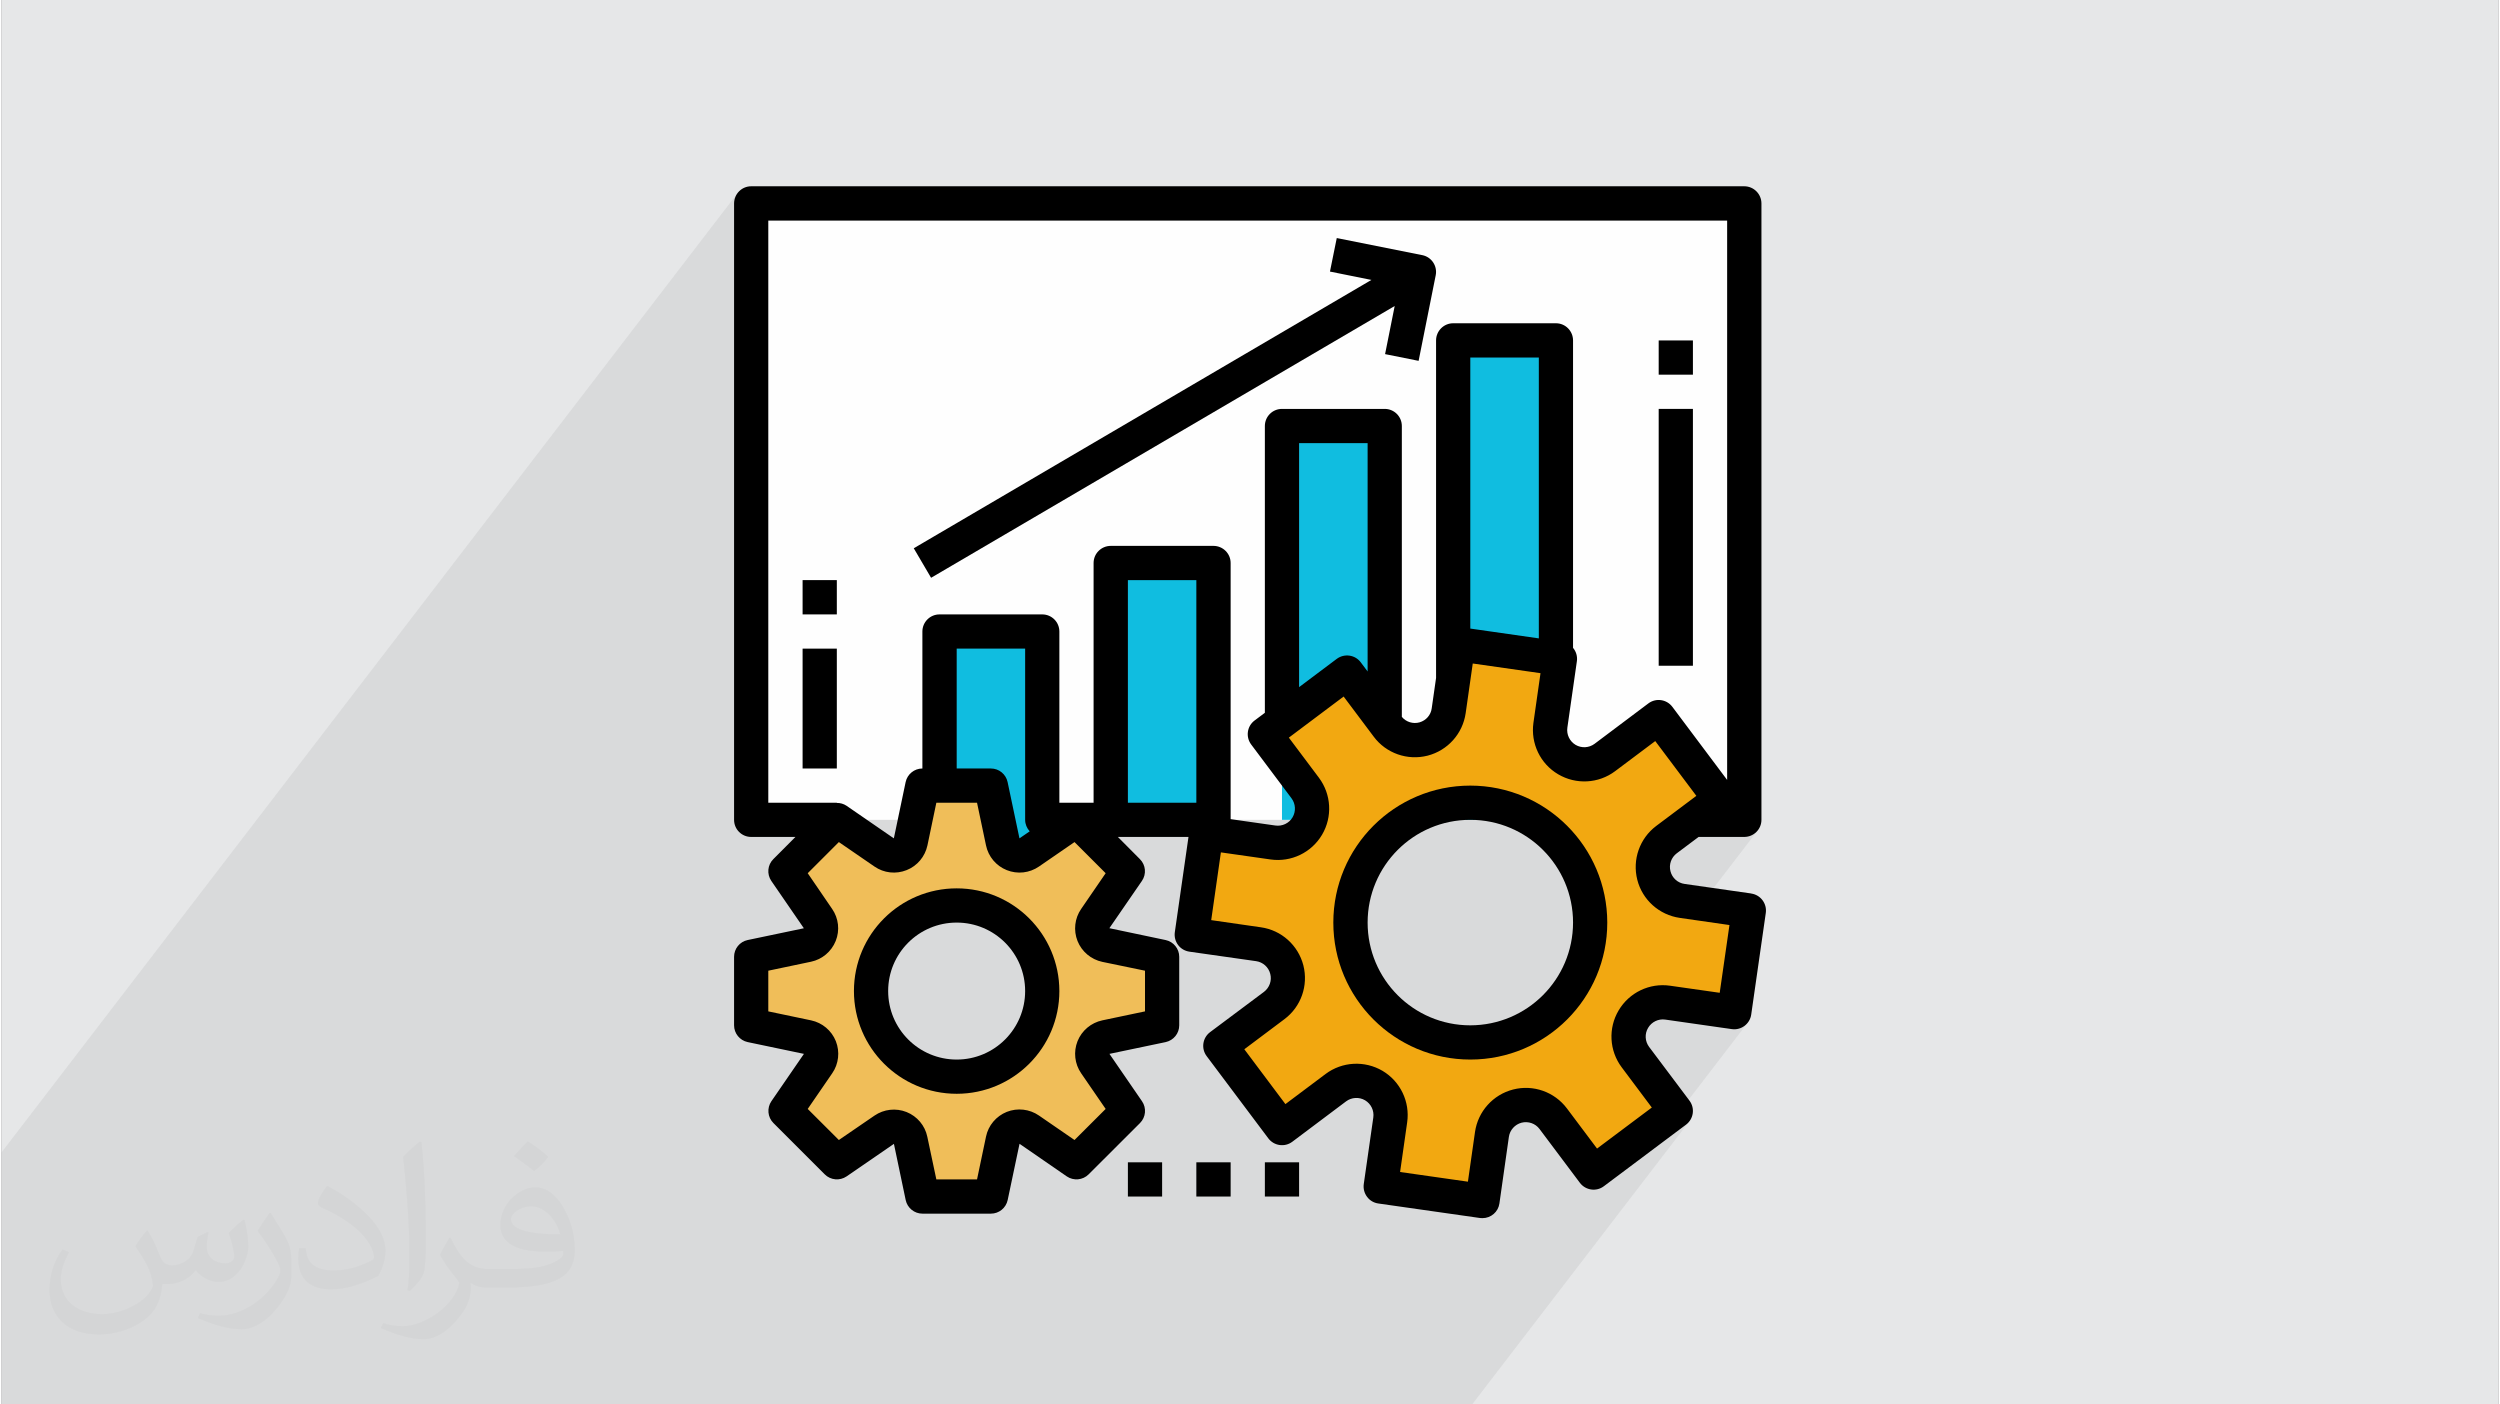 <?xml version="1.0" encoding="UTF-8"?>
<!DOCTYPE svg PUBLIC "-//W3C//DTD SVG 1.0//EN" "http://www.w3.org/TR/2001/REC-SVG-20010904/DTD/svg10.dtd">
<!-- Creator: CorelDRAW 2017 -->
<svg xmlns="http://www.w3.org/2000/svg" xml:space="preserve" width="356px" height="200px" version="1.0" shape-rendering="geometricPrecision" text-rendering="geometricPrecision" image-rendering="optimizeQuality" fill-rule="evenodd" clip-rule="evenodd"
viewBox="0 0 35600 20025"
 xmlns:xlink="http://www.w3.org/1999/xlink">
 <rect x="0" y="0" width="35600" height="20025" fill="#808080" stroke="none"/>
 <g id="Layer_x0020_1">
  <g id="_2375059176592">
   <path fill="#E6E7E8" d="M0 0l35600 0 0 20025 -35600 0 0 -20025z"/>
   <path fill="#373435" fill-opacity="0.031" d="M2082 17547c68,103 112,202 155,312 32,64 49,183 199,183 44,0 107,-14 163,-45 63,-33 111,-83 136,-159l60 -202 146 -72 10 10c-20,76 -25,149 -25,206 0,169 146,233 262,233 68,0 129,-33 129,-95 0,-80 -34,-216 -78,-338 68,-68 136,-136 214,-191l12 6c34,144 53,286 53,381 0,93 -41,196 -75,264 -70,132 -194,237 -344,237 -114,0 -241,-57 -328,-163l-5 0c-82,102 -209,194 -412,194l-63 0c-10,134 -39,229 -83,314 -121,237 -480,404 -818,404 -470,0 -706,-272 -706,-633 0,-223 73,-431 185,-578l92 38c-70,134 -117,261 -117,385 0,338 275,499 592,499 294,0 658,-187 724,-404 -25,-237 -114,-349 -250,-565 41,-72 94,-144 160,-221l12 0 0 0zm5421 -1274c99,62 196,136 291,220 -53,75 -119,143 -201,203 -95,-77 -190,-143 -287,-213 66,-74 131,-146 197,-210l0 0zm51 926c-160,0 -291,105 -291,183 0,167 320,219 703,217 -48,-196 -216,-400 -412,-400zm-359 895c208,0 390,-6 529,-41 155,-40 286,-118 286,-172 0,-14 0,-31 -5,-45 -87,8 -187,8 -274,8 -282,0 -498,-64 -583,-222 -21,-44 -36,-93 -36,-149 0,-153 66,-303 182,-406 97,-85 204,-138 313,-138 197,0 354,158 464,408 60,136 101,293 101,491 0,132 -36,243 -118,326 -153,148 -435,204 -867,204l-196 0 0 0 -51 0c-107,0 -184,-19 -245,-66l-10 0c3,25 5,49 5,72 0,97 -32,221 -97,320 -192,286 -400,410 -580,410 -182,0 -405,-70 -606,-161l36 -70c65,27 155,45 279,45 325,0 752,-313 805,-618 -12,-25 -34,-58 -65,-93 -95,-113 -155,-208 -211,-307 48,-95 92,-171 133,-240l17 -2c139,283 265,446 546,446l44 0 0 0 204 0 0 0zm-1408 299c24,-130 26,-276 26,-413l0 -202c0,-377 -48,-926 -87,-1283 68,-74 163,-160 238,-218l22 6c51,450 63,971 63,1452 0,126 -5,249 -17,340 -7,114 -73,200 -214,332l-31 -14zm-1449 -596c7,177 94,317 398,317 189,0 349,-49 526,-134 32,-14 49,-33 49,-49 0,-111 -85,-258 -228,-392 -139,-126 -323,-237 -495,-311 -59,-25 -78,-52 -78,-77 0,-51 68,-158 124,-235l19 -2c197,103 417,256 580,427 148,157 240,316 240,489 0,128 -39,249 -102,361 -216,109 -446,192 -674,192 -277,0 -466,-130 -466,-436 0,-33 0,-84 12,-150l95 0 0 0zm-501 -503l172 278c63,103 122,215 122,392l0 227c0,183 -117,379 -306,573 -148,132 -279,188 -400,188 -180,0 -386,-56 -624,-159l27 -70c75,20 162,37 269,37 342,-2 692,-252 852,-557 19,-35 26,-68 26,-91 0,-35 -19,-74 -34,-109 -87,-165 -184,-315 -291,-454 56,-88 112,-173 173,-257l14 2 0 0z"/>
   <path fill="#373435" fill-opacity="0.078" d="M11651 20025l2 0 8 0 66 0 21 0 13 0 70 0 95 0 22 0 12 0 19 0 4 0 1 0 1 0 1 0 17 0 15 0 120 0 155 0 48 0 58 0 5 0 46 0 24 0 31 0 3 0 86 0 6 0 33 0 44 0 15 0 15 0 27 0 1 0 40 0 40 0 32 0 1 0 21 0 113 0 9 0 46 0 84 0 26 0 5 0 2 0 55 0 14 0 89 0 13 0 46 0 8 0 30 0 19 0 26 0 42 0 20 0 20 0 221 0 22 0 5 0 18 0 22 0 9 0 163 0 63 0 50 0 61 0 102 0 86 0 28 0 159 0 107 0 108 0 258 0 131 0 100 0 12 0 1 0 100 0 166 0 209 0 29 0 15 0 73 0 179 0 7 0 67 0 6 0 112 0 193 0 536 0 57 0 123 0 62 0 33 0 34 0 115 0 19 0 33 0 75 0 9 0 22 0 86 0 148 0 1 0 51 0 21 0 12 0 30 0 26 0 76 0 118 0 24 0 89 0 77 0 156 0 2 0 16 0 56 0 65 0 49 0 99 0 20 0 130 0 27 0 124 0 7 0 4 0 26 0 5 0 115 0 12 0 145 0 142 0 12 0 3 0 438 0 45 0 86 0 201 0 133 0 45 0 105 0 96 0 60 0 237 0 10 0 3088 -4024 -37 34 -556 417 1425 -1857 -35 32 -40 24 -44 16 -48 8 -49 -2 -136 -19 171 -222 207 -1451 -675 -96 813 -1059 -30 36 -36 30 -42 22 -45 14 -50 5 -187 0 187 -244 -566 0 225 -293 -57 -75 154 -201 0 -7975 -13671 0 -244 318 0 -562 -244 318 0 -318 5 -50 14 -45 23 -42 -10486 13666 0 82 0 318 0 562 0 2633 2402 0 488 0 261 0 114 0 373 0 1 0 409 0 244 0 187 0 131 0 63 0 244 0 34 0 84 0 75 0 137 0 95 0 6 0 134 0 64 0 135 0 109 0 261 0 30 0 90 0 16 0 42 0 47 0 20 0 6 0 23 0 33 0 6 0 56 0 106 0 2 0 10 0 2 0 63 0 6 0 23 0 27 0 14 0 71 0 62 0 16 0 13 0 10 0 195 0 44 0 60 0 4 0 80 0 16 0 5 0 58 0 28 0 5 0 132 0 63 0 16 0 8 0 46 0 54 0 25 0 78 0 104 0 46 0 8 0 5 0 39 0 7 0 12 0 34 0 56 0 21 0 25 0 39 0 62 0 40 0 59 0 26 0 44 0 14 0 210 0 136 0 37 0 26 0 118 0 29 0 28 0 29 0 28 0 12 0 164 0 39 0 26 0 202 0 66 0 25 0 126 0 3 0 80 0 84 0 200 0 0 0 199 0 45 0 8 0 49 0 73 0 7 0 12 0 57 0 38 0 37 0 34 0 26 0 23 0 35 0 69 0 71 0 11 0 18 0 43 0 14 0 101 0 5 0 12 0 73 0 45 0 168 0 1 0 9 0 42 0 49 0 12 0 35 0 70 0 67 0 16 0 6 0z"/>
   <path fill="#FEFEFE" fill-rule="nonzero" d="M10688 11689l14159 0 0 -8788 -14159 0 0 8788z"/>
   <path fill="#10BDE0" fill-rule="nonzero" d="M14274 12003c17,80 73,147 149,177 76,30 162,21 229,-26l675 -465 -489 0 0 -2685 -1465 0 0 2197 733 0 168 802z"/>
   <path fill="#10BDE0" fill-rule="nonzero" d="M15815 11689l1464 0 0 -3662 -1464 0 0 3662z"/>
   <path fill="#10BDE0" fill-rule="nonzero" d="M18256 11689l1465 0 0 -5615 -1465 0 0 5615z"/>
   <path fill="#10BDE0" fill-rule="nonzero" d="M20697 11689l1465 0 0 -6835 -1465 0 0 6835z"/>
   <path fill="#F0BE59" fill-rule="nonzero" d="M11641 15165l-465 674 733 733 674 -464c68,-47 154,-56 229,-26 76,30 132,97 149,177l168 801 977 0 168 -802c17,-81 73,-147 149,-177 76,-30 162,-21 229,26l675 465 732 -733 -464 -674c-46,-67 -56,-153 -26,-229 31,-76 97,-132 177,-149l801 -168 0 -977 -802 -169c-80,-16 -146,-72 -177,-148 -30,-76 -21,-162 26,-229l465 -675 -732 -732 -675 465c-67,47 -153,56 -229,26 -76,-30 -132,-97 -149,-177l-168 -802 -977 0 -168 802c-17,80 -73,147 -149,177 -75,30 -161,21 -229,-26l-674 -465 -733 732 465 675c47,67 56,153 26,229 -30,76 -97,132 -176,148l-803 169 0 977 803 168c79,17 146,73 176,149 30,76 21,162 -26,229zm1977 -2255c674,0 1220,546 1220,1220 0,675 -546,1221 -1220,1221 -675,0 -1221,-546 -1221,-1221 0,-674 546,-1220 1221,-1220z"/>
   <path fill="#F2A811" fill-rule="nonzero" d="M23755 14296l950 136 207 -1451 -950 -135c-195,-28 -355,-171 -404,-363 -49,-191 22,-393 180,-511l768 -576 -879 -1172 -768 576c-157,118 -371,130 -541,29 -170,-100 -263,-293 -235,-489l136 -949 -57 -8 -1393 -199 -136 949c-28,196 -171,355 -362,404 -191,49 -394,-22 -512,-180l-575 -767 -928 695 -244 183 575 768c119,158 130,372 30,542 -101,170 -294,262 -489,234l-950 -136 -207 1451 950 135c195,28 355,171 404,362 49,192 -22,394 -181,512l-767 576 879 1171 767 -575c158,-119 372,-130 542,-30 170,101 263,294 235,490l-136 949 1450 207 136 -949c28,-196 171,-355 362,-404 191,-49 393,22 512,180l575 767 1172 -879 -576 -767c-118,-158 -130,-372 -29,-542 101,-170 294,-262 489,-234zm-2814 567c-943,0 -1709,-765 -1709,-1709 0,-944 766,-1709 1709,-1709 944,0 1709,765 1709,1709 0,944 -765,1709 -1709,1709z"/>
   <path fill="black" fill-rule="nonzero" d="M24946 12739l-949 -136c-98,-13 -178,-85 -202,-181 -25,-95 11,-197 90,-256l311 -233 651 0c135,0 245,-109 245,-244l0 -8788c0,-135 -110,-245 -245,-245l-14159 0c-135,0 -244,110 -244,245l0 8788c0,135 109,244 244,244l631 0 -315 316c-84,83 -95,214 -29,311l464 675 -802 168c-113,24 -193,124 -193,239l0 977c0,115 81,215 194,239l802 168 -464 675c-66,97 -54,228 29,311l732 732c83,83 214,95 311,29l675 -464 168 802c24,112 124,193 238,193l977 0c115,0 215,-81 239,-194l169 -802 674 465c97,66 228,54 311,-29l733 -732c83,-83 95,-214 28,-311l-464 -675 802 -168c113,-25 193,-124 193,-239l0 -977c0,-115 -81,-215 -194,-239l-802 -169 464 -674c67,-97 55,-228 -29,-311l-314 -316 1007 0 -195 1359c-9,64 8,130 47,182 39,52 98,86 163,95l949 135c98,14 178,86 202,182 25,95 -11,196 -90,256l-768 574c-108,81 -130,234 -49,342l879 1172c81,108 234,130 342,49l767 -576c79,-59 186,-65 271,-15 85,51 131,147 117,245l-136 949c-9,65 8,130 47,182 38,52 96,86 160,95l1450 207c12,2 23,2 35,2 122,0 225,-89 242,-209l135 -950c14,-97 86,-177 181,-202 96,-24 197,11 256,90l576 768c81,107 234,129 341,48l1172 -878c108,-81 130,-234 49,-342l-576 -767c-59,-80 -65,-186 -14,-271 50,-85 147,-132 244,-118l950 136c133,19 257,-74 276,-207l208 -1450c9,-64 -8,-129 -47,-181 -39,-52 -97,-86 -161,-95l0 -1zm-14014 -9594l13671 0 0 7975 -781 -1042c-81,-108 -234,-130 -342,-49l-767 576c-79,59 -186,65 -271,15 -85,-51 -131,-148 -117,-245l136 -950c9,-67 -11,-136 -55,-188l0 -4383c0,-135 -109,-245 -244,-245l-1465 0c-134,0 -244,110 -244,245l0 4812 -62 433c-12,95 -80,173 -173,200 -92,26 -192,-4 -253,-78l0 -4147c0,-135 -109,-244 -244,-244l-1465 0c-135,0 -244,109 -244,244l0 4089 -147 110c-108,81 -129,234 -48,342l575 767c59,79 65,186 15,271 -50,85 -147,131 -245,117l-638 -91 0 -3652c0,-135 -110,-244 -245,-244l-1464 0c-135,0 -245,109 -245,244l0 3418 -488 0 0 -2441c0,-135 -109,-244 -244,-244l-1465 0c-134,0 -244,109 -244,244l0 1953c-115,0 -215,81 -239,194l-168 802 -675 -465c-41,-27 -89,-41 -138,-40l0 -3 -977 0 0 -8300zm10986 5957l-977 -140 0 -3864 977 0 0 4004zm-2441 472l-98 -131c-81,-108 -234,-129 -342,-49l-537 403 0 -3479 977 0 0 3256zm-4818 2279l-146 100 -169 -802c-24,-113 -123,-194 -238,-194l-488 0 0 -1709 976 0 0 2441c0,61 24,119 65,164zm1644 1987l0 580 -609 128c-159,34 -292,145 -353,297 -60,152 -41,324 52,458l349 508 -444 443 -507 -349c-135,-93 -307,-112 -459,-52 -151,61 -263,193 -296,353l-128 610 -580 0 -129 -609c-33,-159 -144,-291 -296,-352 -151,-60 -323,-41 -457,51l-508 348 -444 -443 349 -508c93,-134 112,-306 52,-458 -61,-152 -193,-263 -353,-297l-610 -128 0 -580 609 -128c159,-33 291,-145 352,-296 61,-151 42,-323 -51,-457l-348 -509 444 -444 508 349c134,93 306,112 458,51 152,-60 263,-193 297,-353l127 -608 580 0 128 608c33,160 145,293 296,353 152,61 324,42 459,-51l507 -349 444 444 -349 509c-93,134 -112,306 -52,458 61,152 194,263 353,297l609 126zm-244 -5569l976 0 0 3174 -976 0 0 -3174zm8438 5884l-708 -101c-293,-42 -582,97 -733,352 -151,254 -134,575 44,812l429 573 -781 585 -429 -572c-178,-237 -481,-344 -768,-270 -287,74 -501,313 -543,606l-101 708 -967 -138 101 -708c42,-293 -97,-583 -351,-734 -255,-150 -576,-133 -813,45l-572 429 -586 -782 572 -429c237,-177 343,-480 270,-767 -74,-287 -313,-502 -606,-543l-708 -102 138 -966 708 101c293,42 583,-97 734,-352 151,-255 133,-576 -44,-813l-429 -572 781 -586 429 572c177,238 481,344 768,271 287,-74 501,-313 543,-606l101 -708 966 138 -101 708c-41,293 97,583 352,733 255,151 576,134 813,-44l572 -429 586 781 -572 429c-237,178 -343,481 -270,768 73,287 313,501 606,543l708 102 -139 966z"/>
   <path fill="black" fill-rule="nonzero" d="M13618 12666c-809,0 -1465,655 -1465,1464 0,809 656,1465 1465,1465 808,0 1464,-656 1464,-1465 -1,-808 -656,-1464 -1464,-1464zm0 2441c-540,0 -977,-437 -977,-977 0,-539 437,-976 977,-976 539,0 976,437 976,976 0,540 -437,977 -976,977z"/>
   <path fill="black" fill-rule="nonzero" d="M20941 11201c-1078,0 -1953,874 -1953,1953 0,1079 875,1953 1953,1953 1079,0 1953,-874 1953,-1953 -1,-1078 -875,-1952 -1953,-1953zm0 3418c-809,0 -1464,-656 -1464,-1465 0,-809 655,-1465 1464,-1465 809,0 1465,656 1465,1465 -1,809 -656,1464 -1465,1465z"/>
   <path fill="black" fill-rule="nonzero" d="M13253 8238l6610 -3875 -137 686 478 96 244 -1221c26,-131 -59,-259 -190,-286l-1221 -244 -97 478 591 119 -6525 3826 247 421z"/>
   <path fill="black" fill-rule="nonzero" d="M11421 10957l488 0 0 -1709 -488 0 0 1709z"/>
   <path fill="black" fill-rule="nonzero" d="M11421 8760l488 0 0 -489 -488 0 0 489z"/>
   <path fill="black" fill-rule="nonzero" d="M23627 9492l488 0 0 -3662 -488 0 0 3662z"/>
   <path fill="black" fill-rule="nonzero" d="M23627 5342l488 0 0 -488 -488 0 0 488z"/>
   <path fill="black" fill-rule="nonzero" d="M16059 17060l488 0 0 -488 -488 0 0 488z"/>
   <path fill="black" fill-rule="nonzero" d="M17035 17060l489 0 0 -488 -489 0 0 488z"/>
   <path fill="black" fill-rule="nonzero" d="M18012 17060l488 0 0 -488 -488 0 0 488z"/>
  </g>
 </g>
</svg>
